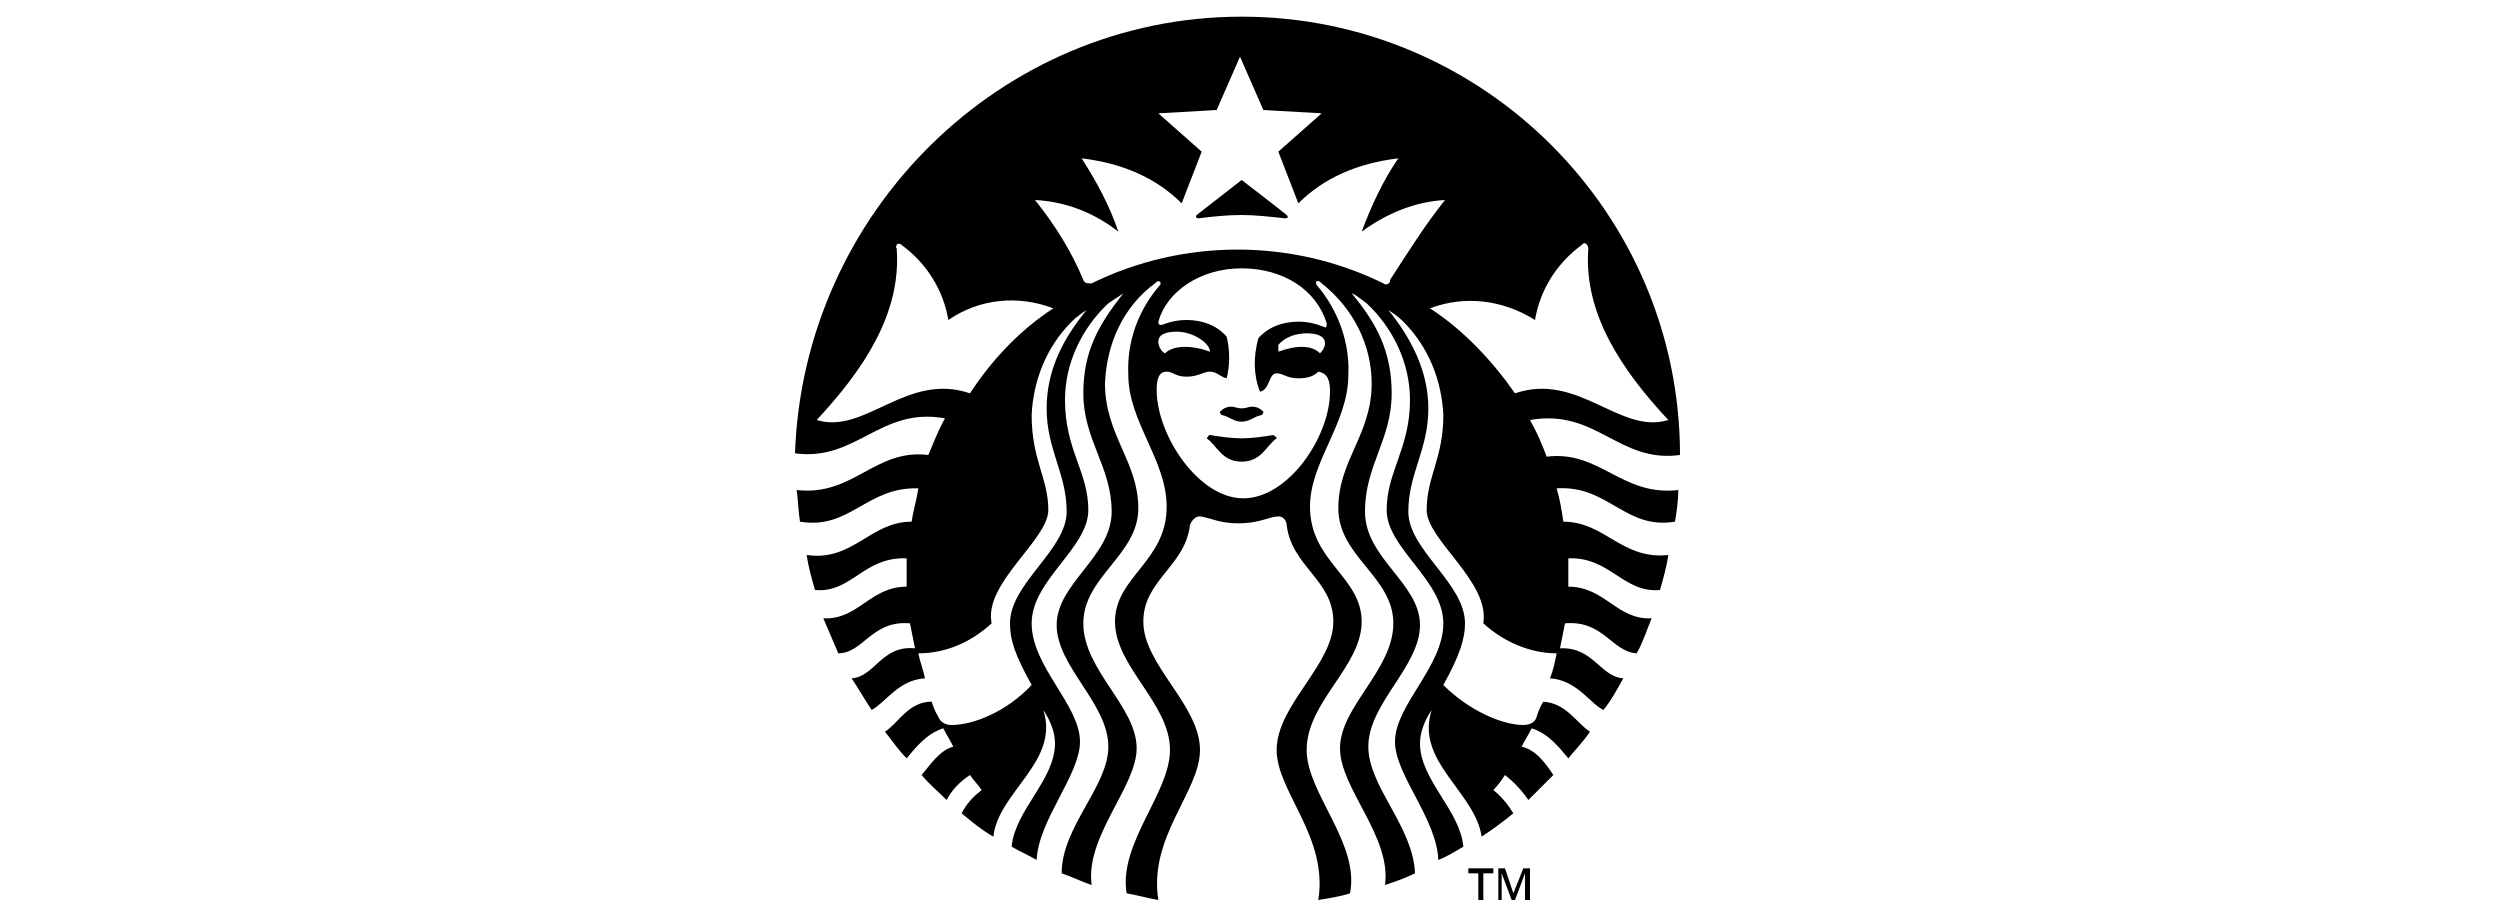 <?xml version="1.0" encoding="utf-8"?>
<svg xmlns="http://www.w3.org/2000/svg" xmlns:xlink="http://www.w3.org/1999/xlink" version="1.1" id="Layer_1" x="0px" y="0px" width="150px" height="55px" viewBox="0 0 150 55" style="enable-background:new 0 0 150 55;">
<style type="text/css">
	.st0{fill:none;}
</style>
<g>
	<g id="Layer_1-2">
		<polyline points="90.3,52.1 90.8,53.6 90.8,53.6"/>
		<path d="M77.1,13.1L77.1,13.1c-0.9-0.1-1.8-0.2-2.6-0.2c-0.9,0-1.8,0.1-2.6,0.2c-0.1,0-0.2-0.1-0.1-0.2l2.7-2.1c0,0,2.6,2,2.7,2.1&#xA;			S77.3,13.1,77.1,13.1z M72.6,26.1L72.6,26.1c-0.1,0-0.1,0.1-0.2,0.2c0.6,0.4,0.9,1.4,2.1,1.4s1.5-1,2.1-1.4c0-0.1-0.1-0.1-0.2-0.2&#xA;			c-0.6,0.1-1.3,0.2-1.9,0.2C73.9,26.3,73.2,26.2,72.6,26.1z M74.5,24.5L74.5,24.5c-0.3,0-0.4-0.1-0.6-0.1c-0.3,0-0.5,0.1-0.7,0.3&#xA;			c0,0.1,0,0.1,0.1,0.2c0.5,0.1,0.7,0.4,1.2,0.4c0.5,0,0.7-0.3,1.2-0.4c0.1-0.1,0.1-0.1,0.1-0.2c-0.2-0.2-0.4-0.3-0.7-0.3&#xA;			C74.9,24.4,74.8,24.5,74.5,24.5z M100.7,29.4L100.7,29.4c0,0.6-0.1,1.3-0.2,1.9c-3,0.5-4-2.2-7.1-2c0.2,0.7,0.3,1.3,0.4,2&#xA;			c2.5,0,3.5,2.3,6.3,2c-0.1,0.7-0.3,1.4-0.5,2.1c-2.2,0.2-3-2-5.5-1.9c0,0.4,0,0.7,0,1.1c0,0.2,0,0.4,0,0.6c2.2,0,2.9,2,5,1.9&#xA;			c-0.3,0.7-0.5,1.4-0.9,2.1c-1.5-0.1-2-2-4.3-1.8c-0.1,0.5-0.2,1-0.3,1.5c2-0.1,2.4,1.7,3.8,1.8c-0.4,0.7-0.7,1.3-1.2,1.9&#xA;			c-0.8-0.4-1.6-1.8-3.2-1.9c0.2-0.5,0.3-1,0.4-1.5c-1.6,0-3.2-0.7-4.4-1.8c0.4-2.5-3.4-5-3.4-6.8c0-2,1-3.1,1-5.7&#xA;			c-0.1-2.1-0.9-4.1-2.4-5.6c-0.3-0.3-0.6-0.5-0.9-0.7c1.3,1.6,2.4,3.6,2.4,5.9c0,2.5-1.2,3.9-1.2,6.2s3.4,4.3,3.4,6.7&#xA;			c0,0.9-0.3,1.9-1.3,3.7c1.5,1.5,3.5,2.4,4.8,2.4c0.3,0,0.7-0.1,0.8-0.5c0.1-0.3,0.2-0.6,0.4-0.9c1.4,0.1,2,1.3,2.8,1.8&#xA;			c-0.4,0.6-0.9,1.1-1.3,1.6c-0.5-0.6-1.2-1.5-2.2-1.8c-0.2,0.4-0.4,0.7-0.6,1.1c0.9,0.2,1.5,1.1,1.9,1.7c-0.5,0.5-1,1-1.5,1.5&#xA;			c-0.4-0.6-0.9-1.1-1.4-1.5c-0.2,0.3-0.4,0.6-0.7,0.9c0.5,0.4,0.9,0.9,1.2,1.4c-0.6,0.5-1.3,1-1.9,1.4c-0.4-2.7-4-4.5-3-7.6&#xA;			c-0.4,0.6-0.7,1.3-0.7,2c0,2.2,2.4,4,2.6,6.2c-0.5,0.3-1,0.6-1.5,0.8c-0.1-2.5-2.6-5.1-2.6-7.1c0-2.2,2.9-4.5,2.9-7.1&#xA;			s-3.4-4.5-3.4-6.8s1.4-3.7,1.4-6.6c0-2.2-1-4.3-2.6-5.8c-0.3-0.2-0.6-0.5-0.9-0.6c1.5,1.8,2.4,3.5,2.4,6c0,2.8-1.6,4.3-1.6,7.1&#xA;			s3.3,4.3,3.3,6.8s-3.1,4.7-3.1,7.3c0,2.4,2.7,4.8,2.8,7.6c-0.6,0.3-1.2,0.5-1.8,0.7c0.4-2.9-2.7-5.8-2.7-8.2&#xA;			c0-2.5,3.2-4.7,3.2-7.5s-3.3-4-3.3-6.9s2-4.4,2-7.5c0-2.3-1.1-4.5-3-6l-0.1-0.1c-0.2-0.1-0.3,0-0.2,0.2c1.3,1.5,2,3.5,1.9,5.4&#xA;			c0,2.9-2.3,5.2-2.3,7.9c0,3.3,3.1,4.2,3.1,6.9s-3.3,4.8-3.3,7.7c0,2.6,3.2,5.6,2.6,8.6c-0.6,0.2-1.3,0.3-1.9,0.4&#xA;			c0.6-3.8-2.5-6.5-2.5-9c0-2.7,3.4-5.1,3.4-7.7c0-2.5-2.5-3.3-2.8-5.8c0-0.3-0.3-0.6-0.6-0.5c0,0,0,0-0.1,0&#xA;			c-0.5,0.1-1.1,0.4-2.2,0.4s-1.6-0.3-2.2-0.4c-0.3-0.1-0.6,0.2-0.7,0.5c0,0,0,0,0,0c-0.3,2.5-2.8,3.3-2.8,5.8c0,2.6,3.4,5,3.4,7.7&#xA;			c0,2.5-3.1,5.2-2.5,9c-0.6-0.1-1.3-0.3-1.9-0.4c-0.5-3,2.6-6,2.6-8.6c0-2.8-3.3-5-3.3-7.7c0-2.7,3.1-3.6,3.1-6.9&#xA;			c0-2.8-2.3-5.1-2.3-7.9c-0.1-2,0.6-3.9,1.9-5.4c0.1-0.1,0-0.3-0.2-0.2l-0.1,0.1c-1.9,1.4-2.9,3.6-3,6c0,3.1,2,4.7,2,7.5&#xA;			s-3.3,4.1-3.3,6.9s3.2,5,3.2,7.5c0,2.3-3.1,5.3-2.7,8.2c-0.6-0.2-1.2-0.5-1.8-0.7c0-2.8,2.8-5.2,2.8-7.6c0-2.6-3.1-4.8-3.1-7.3&#xA;			s3.3-4.1,3.3-6.8s-1.7-4.3-1.7-7.1c0-2.5,0.9-4.1,2.4-6c-0.3,0.2-0.6,0.4-0.9,0.6c-1.6,1.5-2.6,3.6-2.6,5.8c0,3,1.4,4.3,1.4,6.6&#xA;			s-3.4,4.2-3.4,6.8s2.9,4.9,2.9,7.1c0,2-2.5,4.7-2.6,7.1c-0.5-0.3-1-0.5-1.5-0.8c0.2-2.2,2.6-4,2.6-6.2c0-0.7-0.3-1.4-0.7-2&#xA;			c1,3.1-2.7,4.9-3,7.6c-0.7-0.4-1.3-0.9-1.9-1.4c0.3-0.6,0.7-1,1.2-1.4c-0.2-0.3-0.5-0.6-0.7-0.9c-0.6,0.4-1.1,0.9-1.4,1.5&#xA;			c-0.5-0.5-1.1-1-1.5-1.5c0.5-0.6,1.1-1.5,1.9-1.7c-0.2-0.4-0.4-0.7-0.6-1.1c-1,0.3-1.7,1.2-2.2,1.8c-0.5-0.5-0.9-1.1-1.3-1.6&#xA;			c0.8-0.5,1.4-1.8,2.8-1.8c0.1,0.3,0.2,0.6,0.4,0.9c0.1,0.3,0.4,0.5,0.8,0.5c1.3,0,3.3-0.8,4.8-2.4c-1-1.8-1.3-2.7-1.3-3.7&#xA;			c0-2.4,3.4-4.4,3.4-6.7s-1.2-3.7-1.2-6.2c0-2.3,1-4.2,2.4-5.9c-0.3,0.2-0.6,0.4-0.9,0.7c-1.5,1.5-2.3,3.5-2.4,5.6&#xA;			c0,2.7,1,3.8,1,5.7c0,1.8-3.9,4.4-3.4,6.8c-1.2,1.1-2.7,1.8-4.4,1.8c0.1,0.5,0.3,1,0.4,1.5c-1.6,0.1-2.3,1.4-3.2,1.9&#xA;			c-0.4-0.6-0.8-1.3-1.2-1.9c1.4-0.1,1.8-2,3.8-1.8c-0.1-0.5-0.2-1-0.3-1.5c-2.3-0.2-2.8,1.8-4.3,1.8c-0.3-0.7-0.6-1.4-0.9-2.1&#xA;			c2.1,0.1,2.8-1.9,5-1.9c0-0.2,0-0.4,0-0.6c0-0.4,0-0.7,0-1.1c-2.6-0.1-3.3,2.1-5.5,1.9c-0.2-0.7-0.4-1.4-0.5-2.1&#xA;			c2.8,0.4,3.8-2,6.3-2c0.1-0.7,0.3-1.3,0.4-2c-3.1-0.1-4.1,2.5-7.1,2c-0.1-0.6-0.1-1.2-0.2-1.9c3.4,0.4,4.7-2.5,7.9-2.1&#xA;			c0.3-0.7,0.6-1.5,1-2.2c-3.9-0.7-5.3,2.6-9,2.1C48.2,12.8,60,1,74.5,1c14.5,0,26.3,11.8,26.3,26.3c-3.7,0.5-5-2.8-9-2.1&#xA;			c0.4,0.7,0.7,1.4,1,2.2C96,27,97.3,29.8,100.7,29.4z M63.2,18.5L63.2,18.5c-2.1-0.8-4.4-0.6-6.3,0.7c-0.3-1.8-1.3-3.4-2.8-4.5&#xA;			c-0.1-0.1-0.3-0.1-0.3,0c0,0.1-0.1,0.1,0,0.2c0.3,3.9-2,7.3-4.8,10.3c2.9,0.9,5.4-2.9,9.2-1.6C59.5,21.6,61.2,19.8,63.2,18.5z&#xA;			 M74.5,16.1L74.5,16.1c-2.5,0-4.5,1.4-5,3.2c0,0.1,0,0.2,0.2,0.2c0.5-0.2,1-0.3,1.5-0.3c0.9,0,1.8,0.3,2.4,1&#xA;			c0.2,0.8,0.2,1.7,0,2.5c-0.4-0.1-0.6-0.4-1-0.4s-0.7,0.3-1.4,0.3s-0.8-0.3-1.2-0.3c-0.5,0-0.6,0.5-0.6,1.1c0,2.7,2.5,6.5,5.2,6.5&#xA;			s5.2-3.7,5.2-6.4c0-0.6-0.1-1.1-0.7-1.2c-0.3,0.3-0.7,0.4-1.2,0.4c-0.7,0-0.9-0.3-1.3-0.3c-0.5,0-0.4,1-1,1.1&#xA;			c-0.4-1-0.4-2.1-0.1-3.2c0.6-0.7,1.5-1,2.4-1c0.5,0,1,0.1,1.5,0.3c0.2,0.1,0.2,0,0.2-0.2C79,17.4,77,16.1,74.5,16.1z M78.4,20&#xA;			L78.4,20c-0.6,0-1.3,0.2-1.7,0.7c0,0.1,0,0.3,0,0.4c1.1-0.4,2-0.4,2.5,0.1c0.2-0.2,0.3-0.4,0.3-0.6C79.5,20.2,79.1,20,78.4,20z&#xA;			 M69.9,21.2L69.9,21.2c0.5-0.5,1.6-0.5,2.7-0.1c0-0.5-1-1.2-2-1.2c-0.7,0-1.1,0.2-1.1,0.6C69.5,20.8,69.7,21.1,69.9,21.2z&#xA;			 M86.7,12L86.7,12c-1.8,0.1-3.5,0.8-5,1.9c0.6-1.6,1.3-3.1,2.2-4.4c-2.5,0.3-4.5,1.2-6,2.7l-1.2-3.1l2.6-2.3l-3.5-0.2l-1.4-3.2&#xA;			l-1.4,3.2l-3.5,0.2l2.6,2.3l-1.2,3.1c-1.5-1.5-3.5-2.4-6-2.7c0.9,1.4,1.7,2.9,2.2,4.4c-1.4-1.1-3.1-1.8-5-1.9&#xA;			c1.2,1.5,2.2,3.1,2.9,4.8c0.1,0.2,0.2,0.2,0.4,0.2c0,0,0.1,0,0.1,0c5.5-2.7,12-2.7,17.5,0c0.1,0.1,0.3,0.1,0.4-0.1c0,0,0,0,0-0.1&#xA;			C84.5,15.1,85.5,13.5,86.7,12L86.7,12z M90.9,23.6L90.9,23.6c3.8-1.3,6.3,2.5,9.2,1.6c-2.8-3-5.1-6.4-4.8-10.3&#xA;			c0-0.1-0.1-0.3-0.2-0.3c-0.1,0-0.1,0-0.2,0.1c-1.5,1.1-2.5,2.7-2.8,4.5c-1.9-1.2-4.2-1.5-6.3-0.7C87.8,19.8,89.5,21.6,90.9,23.6z"/>
		<polygon points="89,54 89,54 88.7,54 88.7,52.4 88.1,52.4 88.1,52.1 89.6,52.1 89.6,52.4 89,52.4"/>
		<polygon points="90.8,53.6 90.8,53.6 91.4,52.1 91.8,52.1 91.8,54 91.5,54 91.5,52.4 90.9,54 90.7,54 90.1,52.4 90.1,54 89.9,54 &#xA;			89.9,52.1 90.3,52.1"/>
	</g>
</g>
</svg>